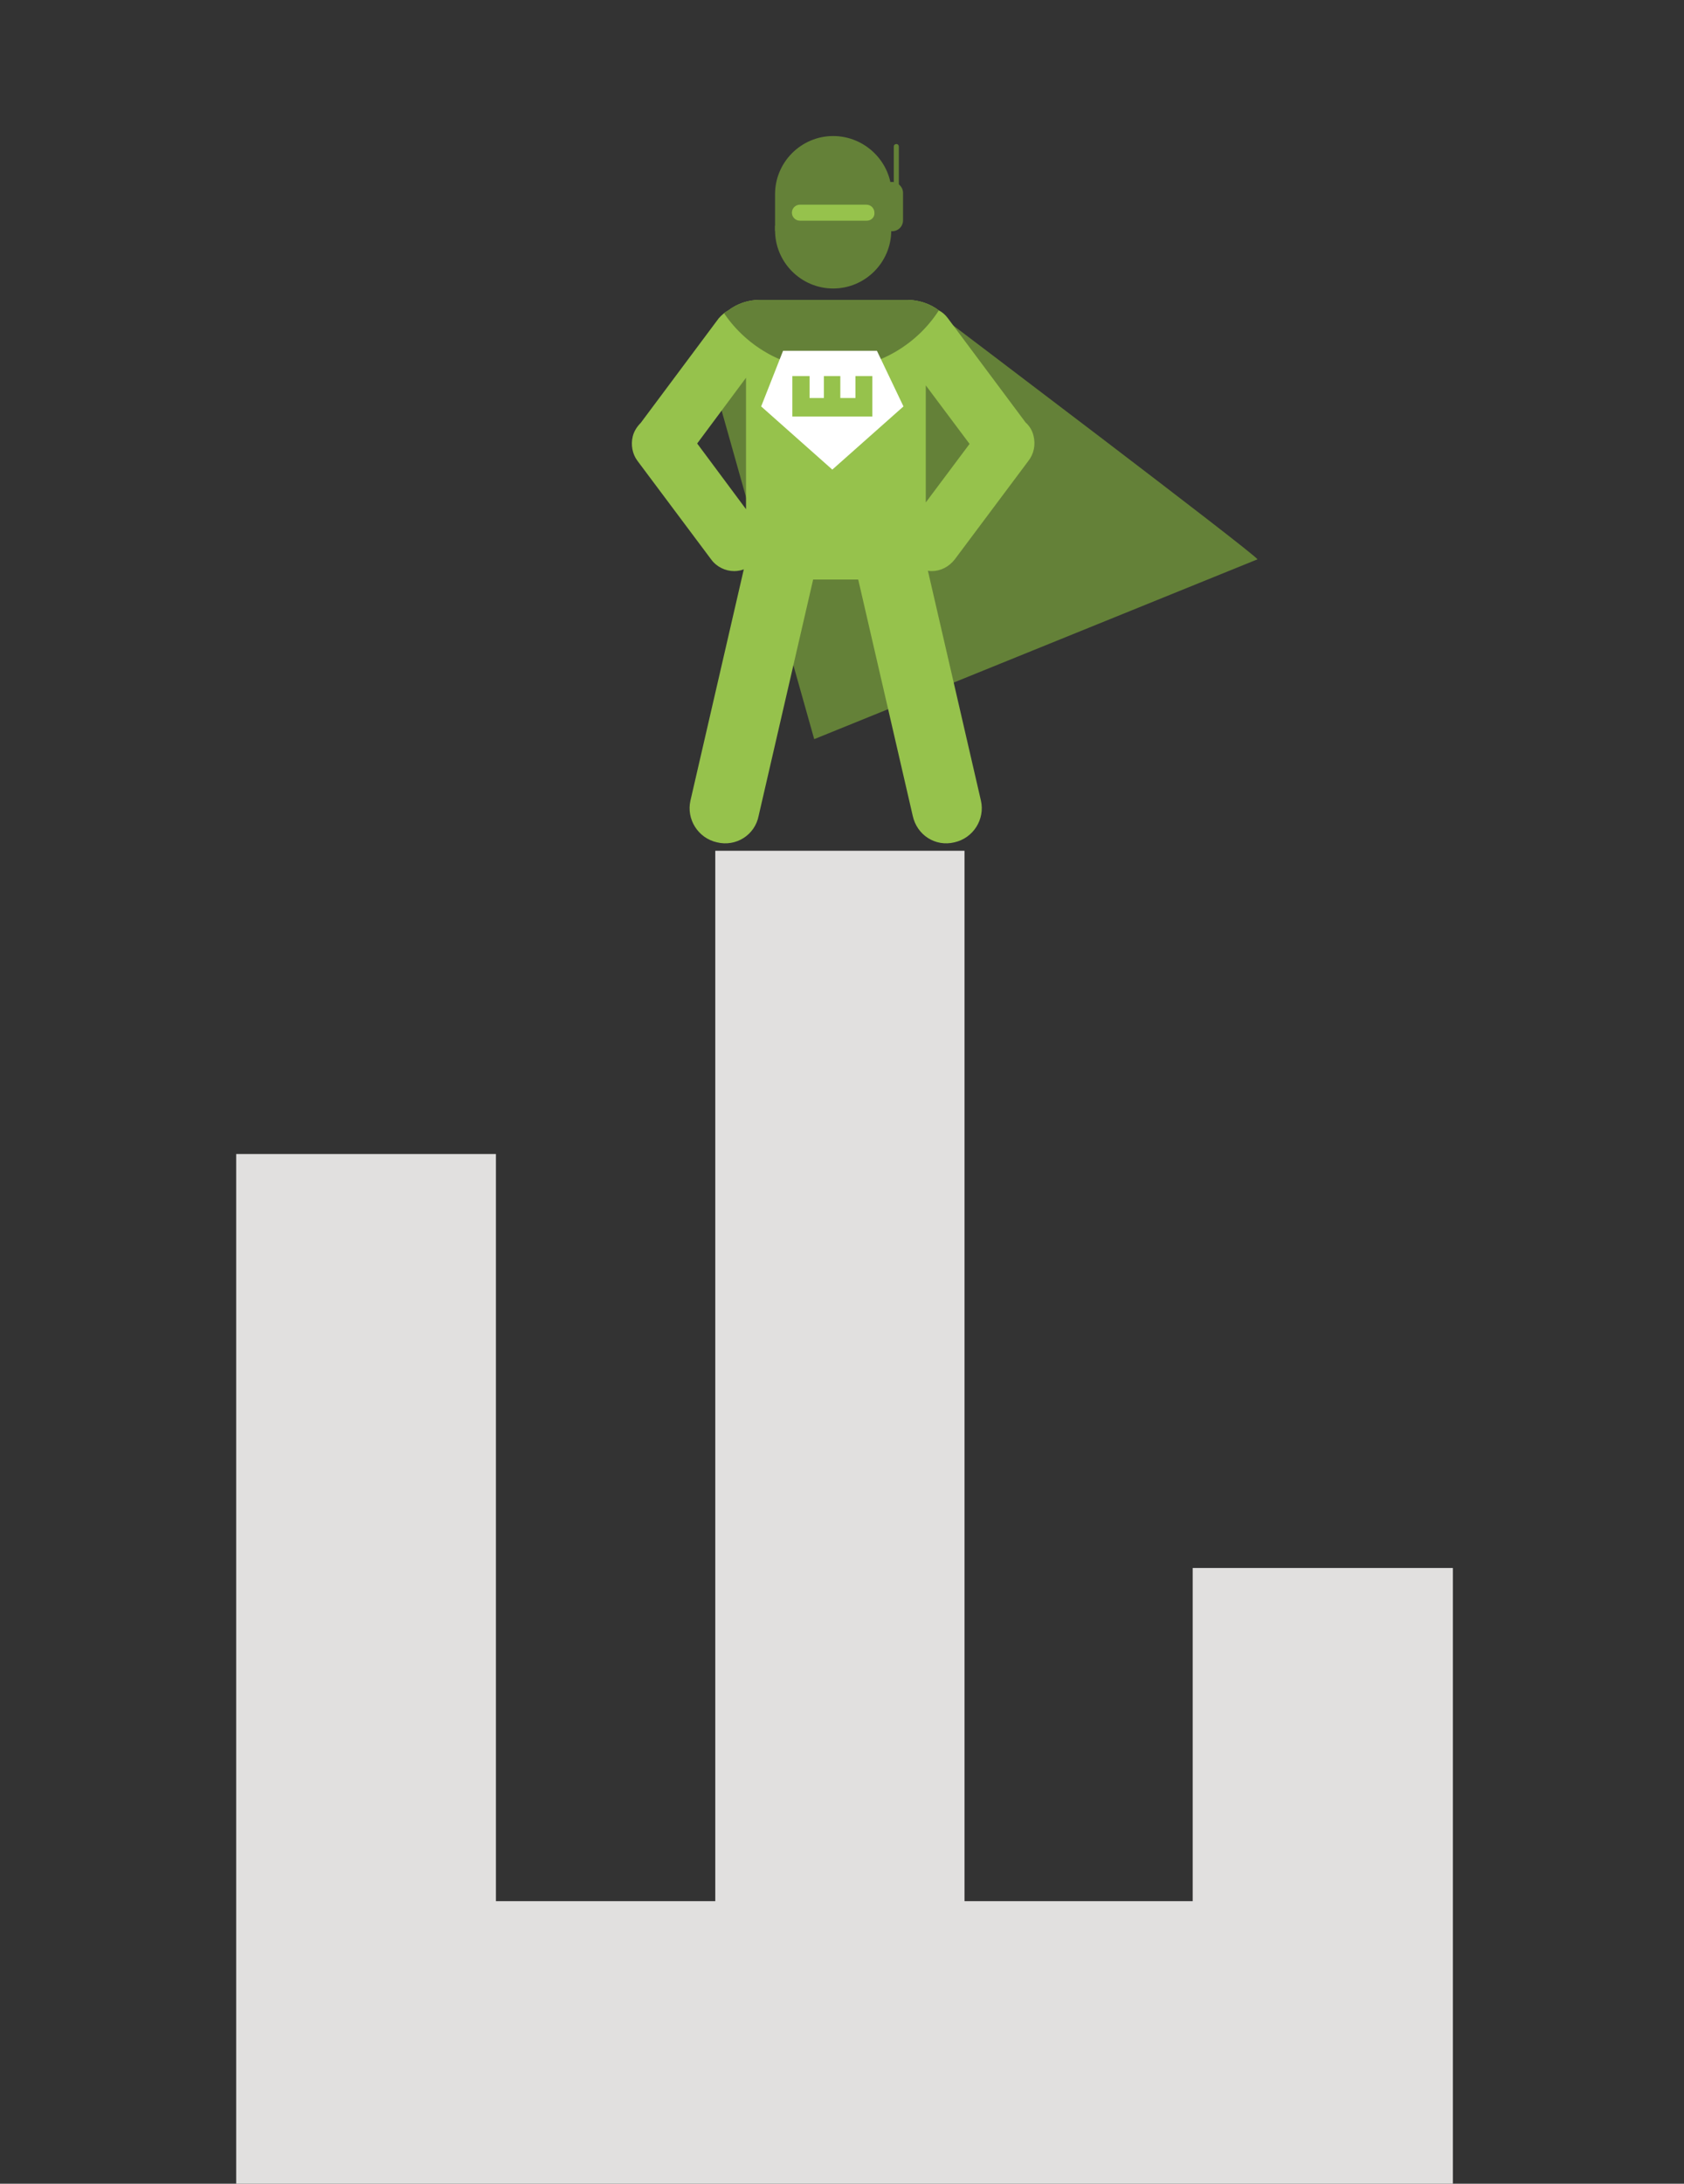 <?xml version="1.0" encoding="utf-8"?>
<!-- Generator: Adobe Illustrator 22.0.0, SVG Export Plug-In . SVG Version: 6.00 Build 0)  -->
<svg version="1.1" id="newhead" xmlns="http://www.w3.org/2000/svg" xmlns:xlink="http://www.w3.org/1999/xlink" x="0px" y="0px"
	 viewBox="0 0 400 518.5" style="enable-background:new 0 0 400 518.5;" xml:space="preserve">
<rect x="0" y="0" width="400" height="518.5" fill="#333333" stroke="none"/>
<style type="text/css">
	.st0{fill:#E1E0DF;}
	.st1{fill:#648138;}
	.st2{fill:#96C24C;stroke:#96C24C;stroke-width:1.613;stroke-miterlimit:10;}
	.st3{fill:#96C24C;}
	.st4{fill:#FFFFFF;}
</style>
<polygon class="st0" points="283.3,372.3 283.3,451.4 229.1,451.4 229.1,202 169.9,202 169.9,451.4 117.8,451.4 117.8,274 56.1,274 
	56.1,518.5 345.1,518.5 345.1,372.3 "/>
<g>
	<path class="st1" d="M298.7,132.8c-1.5-2-73.7-56.6-73.7-56.6l-58.1,5.3l26.5,94L298.7,132.8z"/>
	<path class="st2" d="M222.5,96.8"/>
	<path class="st3" d="M170.3,200L170.3,200c-4.5-1-7.3-5.5-6.3-9.9l14.1-61.1c1-4.5,5.5-7.3,9.9-6.3l0,0c4.5,1,7.3,5.5,6.3,9.9
		l-14.1,61.1C179.3,198.3,174.8,201.1,170.3,200z"/>
	<path class="st3" d="M226.7,200L226.7,200c4.5-1,7.3-5.5,6.3-9.9L218.9,129c-1-4.5-5.5-7.3-9.9-6.3l0,0c-4.5,1-7.3,5.5-6.3,9.9
		l14.1,61.1C217.8,198.3,222.2,201.1,226.7,200z"/>
	<path class="st3" d="M245.5,103.5c-0.3-1.3-1-2.4-1.9-3.2l-18.5-24.8c-0.6-0.8-1.3-1.4-2.1-1.8c-2.1-1.6-4.8-2.5-7.6-2.5h-34.9
		c-2.8,0-5.4,0.9-7.5,2.5c-0.9,0.5-1.6,1.1-2.3,1.9l-18.5,24.8c-0.9,0.9-1.6,2-1.9,3.2c-0.5,2-0.1,4.2,1.1,5.8l17.5,23.4
		c1.3,1.8,3.4,2.8,5.5,2.8c0.9,0,1.9-0.2,2.7-0.6v2.6h42.7v-2.2c0.5,0.1,1,0.2,1.5,0.2c2.1,0,4.1-1,5.5-2.8l17.5-23.4
		C245.6,107.7,246,105.6,245.5,103.5z M177.2,120.9l-11.6-15.6l11.6-15.6V120.9z M219.9,119.3V91.5l10.4,13.9L219.9,119.3z"/>
	<path class="st1" d="M223,73.7c-2.1-1.6-4.8-2.5-7.6-2.5h-34.9c-2.8,0-5.4,0.9-7.5,2.5c-0.4,0.2-0.7,0.4-1,0.7
		c5.5,8.1,14.8,13.4,25.3,13.4C208.1,87.6,217.6,82.1,223,73.7C223,73.7,223,73.7,223,73.7z"/>
	<polygon class="st4" points="186,83.3 208.3,83.3 214.6,96.5 197.7,111.5 180.8,96.5 	"/>
	<polygon class="st3" points="203.2,89.3 203.2,94.5 199.6,94.5 199.6,89.3 195.7,89.3 195.7,94.5 192.3,94.5 192.3,89.3 
		188.2,89.3 188.2,98.9 207.2,98.9 207.2,89.3 	"/>
</g>
<g>
	<rect x="186.9" y="45.8" class="st3" width="22.2" height="7.2"/>
	<path class="st1" d="M184.1,53.6v1.1c0,7.6,6.2,13.8,13.8,13.8h0c7.6,0,13.8-6.2,13.8-13.8v-1.1H184.1z"/>
	<g>
		<path class="st1" d="M197.9,32.3c-7.6,0-13.8,6.2-13.8,13.8v8.7h27.7v-8.7C211.8,38.5,205.5,32.3,197.9,32.3z M205.9,52.4H190
			c-1.1,0-1.9-0.9-1.9-1.9c0-1.1,0.9-1.9,1.9-1.9h15.8c1.1,0,1.9,0.9,1.9,1.9C207.8,51.6,206.9,52.4,205.9,52.4z"/>
		<path class="st1" d="M211.9,54.9h-0.1c-1.4,0-2.6-1.2-2.6-2.6v-6.5c0-1.4,1.2-2.6,2.6-2.6h0.1c1.4,0,2.6,1.2,2.6,2.6v6.5
			C214.5,53.7,213.4,54.9,211.9,54.9z"/>
		<path class="st1" d="M212.9,45.3L212.9,45.3c-0.4,0-0.6-0.3-0.6-0.6v-9.9c0-0.4,0.3-0.6,0.6-0.6l0,0c0.4,0,0.6,0.3,0.6,0.6v9.9
			C213.5,45,213.2,45.3,212.9,45.3z"/>
	</g>
</g>
</svg>
